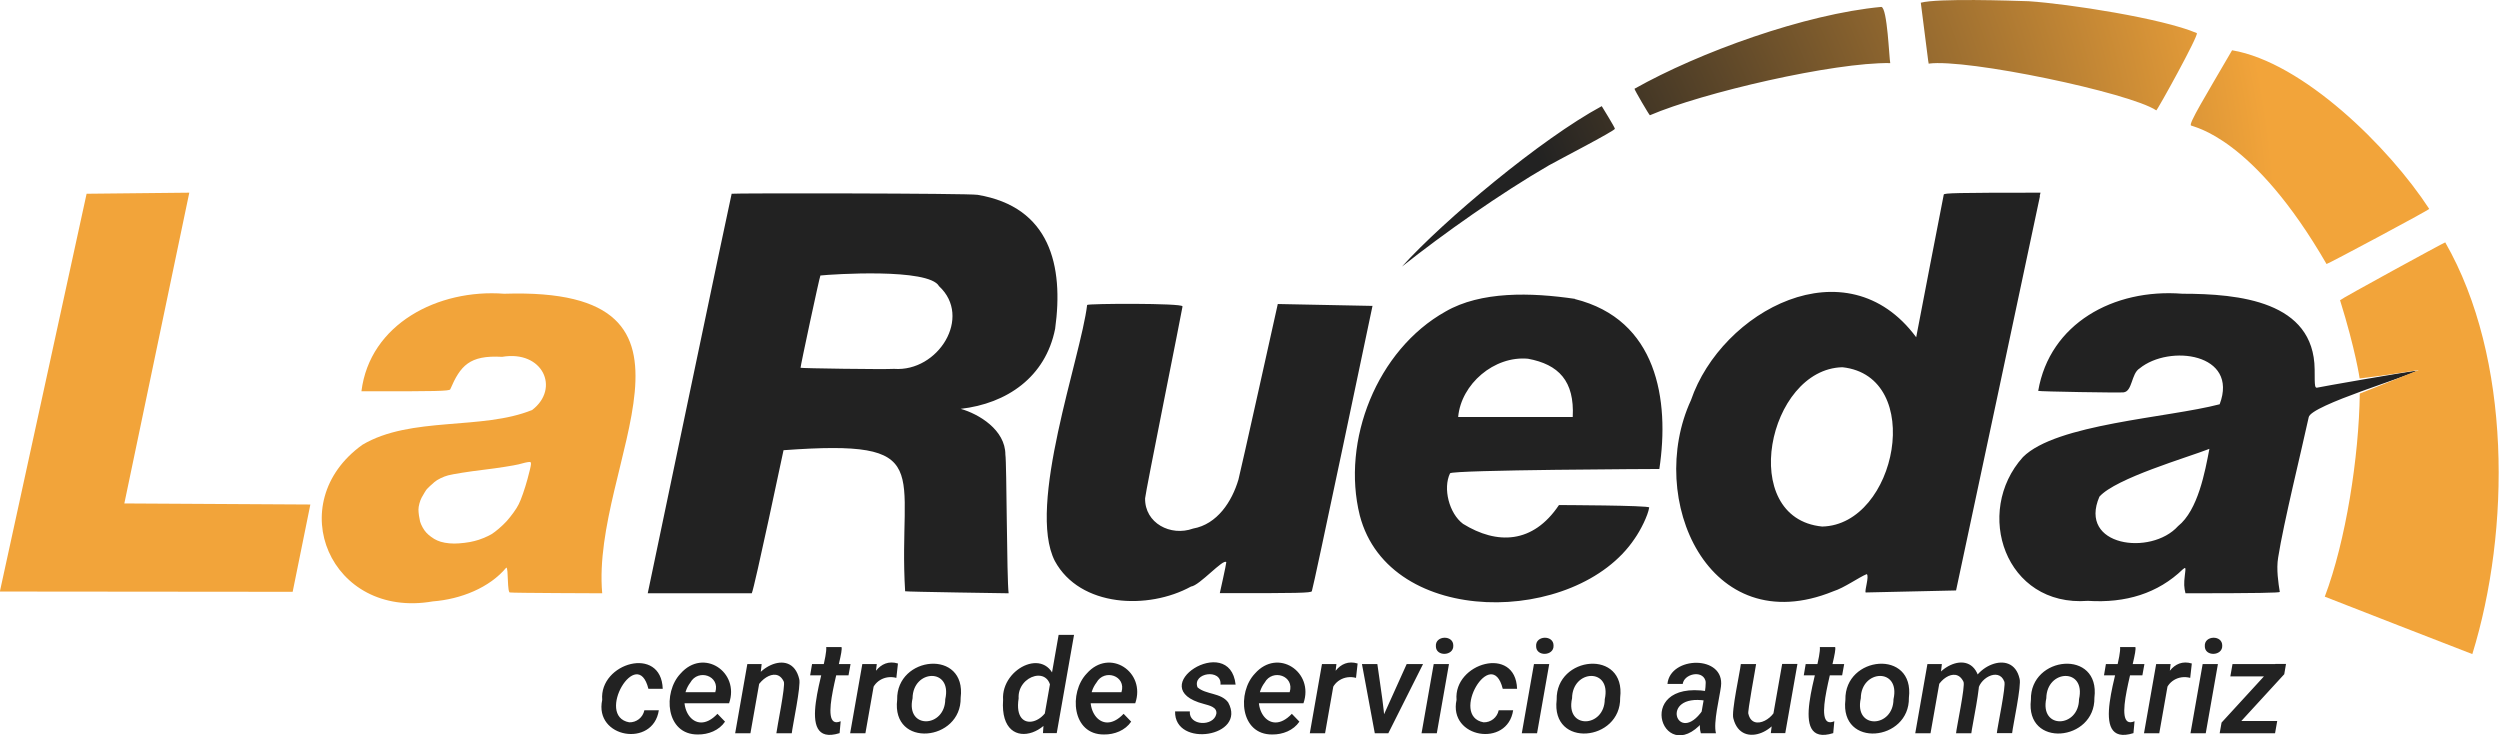 <svg width="170" height="50" viewBox="0 0 170 50" fill="none" xmlns="http://www.w3.org/2000/svg">
<g clip-path="url(#clip0_10_446)">
<g clip-path="url(#clip1_10_446)">
<path d="M138.717 13.341C138.699 13.488 133.012 40.151 133.012 40.151L126.865 40.288C126.782 40.16 127.122 39.177 126.939 39.039C126.415 39.25 125.404 39.976 124.669 40.206C116.161 43.679 111.898 33.903 114.985 27.214C117.062 21.141 125.57 16.538 130.301 22.933C130.301 22.933 132.148 13.313 132.176 13.23C132.212 13.129 132.984 13.102 138.754 13.102L138.699 13.341H138.717ZM148.392 19.974C152.279 19.974 157.35 20.489 157.396 25.119C157.396 26.351 157.405 26.406 157.617 26.351C157.736 26.314 163.506 25.303 164.36 25.202C163.956 25.542 157.13 27.554 156.992 28.372C156.496 30.66 155.283 35.557 154.915 37.909C154.778 38.699 154.934 39.682 155.026 40.252C155.026 40.307 153.592 40.344 148.613 40.344C148.512 39.967 148.502 39.654 148.567 39.14C148.64 38.561 148.631 38.552 148.438 38.708C146.738 40.353 144.542 41.023 141.979 40.858C136.338 41.29 134.197 34.813 137.56 31.082C139.82 28.822 147.4 28.418 150.937 27.49C152.251 24.017 147.51 23.401 145.489 25.055C144.919 25.404 145.011 26.626 144.395 26.681C144.193 26.718 138.653 26.626 138.598 26.58C139.379 22.014 143.706 19.607 148.401 19.974H148.392ZM80.412 20.838C80.412 20.957 77.867 33.6 77.867 33.885C77.839 35.575 79.603 36.494 81.128 35.943C82.773 35.649 83.774 34.105 84.215 32.608C84.316 32.277 86.889 20.673 86.889 20.673L93.33 20.801C93.33 20.801 89.278 40.132 89.204 40.206C89.112 40.316 88.396 40.344 82.947 40.334C82.947 40.334 83.388 38.368 83.388 38.23C83.205 37.946 81.56 39.829 80.99 39.884C78.087 41.483 73.438 41.299 71.729 38.148C69.809 34.399 73.493 24.32 73.925 20.737C73.98 20.636 80.402 20.608 80.402 20.829L80.412 20.838ZM107.084 20.333C112.688 21.729 113.543 27.187 112.835 31.891C112.835 31.891 98.769 31.946 98.603 32.185C98.107 33.205 98.539 34.914 99.485 35.621C101.801 37.054 104.245 36.981 106.009 34.344C106.009 34.344 112.146 34.362 112.146 34.509C112.054 35.07 111.567 36.044 111.154 36.632C107.203 42.539 94.469 42.751 92.466 35.051C91.198 29.971 93.633 23.796 98.291 21.187C100.698 19.791 104.107 19.882 107.102 20.323L107.084 20.333ZM66.483 13.249C71.398 14.076 72.345 18.054 71.748 22.363C71.095 25.643 68.467 27.444 65.325 27.802C66.547 28.142 68.366 29.226 68.366 30.917C68.458 31.468 68.458 39.37 68.587 40.344C68.587 40.344 61.604 40.243 61.549 40.206C61.044 31.909 63.782 29.851 53.28 30.614C53.28 30.614 51.305 39.967 51.121 40.344H44.046C44.046 40.344 49.715 13.23 49.752 13.175C49.789 13.129 65.831 13.139 66.483 13.249ZM150.239 30.522C148.769 31.101 143.872 32.516 142.76 33.774C141.299 37.156 146.27 37.817 148.107 35.777C149.467 34.693 149.945 32.065 150.239 30.522ZM125.285 24.972C120.204 25.092 118.127 35.235 123.907 35.805C128.987 35.695 130.944 25.588 125.285 24.972ZM103.905 24.394C101.608 24.182 99.357 26.112 99.155 28.354H106.946C107.075 25.9 105.981 24.779 103.905 24.394ZM55.788 18.734C55.724 18.844 54.41 24.991 54.438 25.009C54.474 25.046 60.116 25.129 60.796 25.083C63.791 25.303 66.134 21.564 63.855 19.46C63.166 18.21 56.542 18.651 55.788 18.734Z" fill="#222222"/>
<path d="M34.298 19.974C49.844 19.469 40.169 31.542 40.95 40.344C40.95 40.344 34.794 40.325 34.702 40.288C34.464 40.417 34.592 38.57 34.427 38.598C33.287 39.967 31.33 40.748 29.428 40.895C22.455 42.108 19.129 34.206 24.642 30.246C27.931 28.289 32.791 29.272 36.191 27.876C38.102 26.406 36.907 23.796 34.142 24.265C31.909 24.136 31.303 24.881 30.614 26.479C30.513 26.59 29.833 26.617 24.577 26.608C25.147 22.023 29.796 19.634 34.28 19.974H34.298ZM8.453 34.234L21.104 34.307L19.901 40.243L-0.009 40.224L5.889 13.175L12.872 13.102L8.453 34.243V34.234ZM36.007 31.413C35.897 31.413 35.566 31.487 35.254 31.578C34.95 31.652 33.885 31.826 32.874 31.946C31.872 32.065 30.788 32.24 30.476 32.323C30.154 32.405 29.723 32.617 29.539 32.782C29.337 32.957 29.107 33.168 29.034 33.251C28.96 33.333 28.804 33.6 28.675 33.83C28.556 34.05 28.455 34.417 28.455 34.647C28.455 34.877 28.51 35.235 28.565 35.465C28.629 35.685 28.804 36.025 28.988 36.218C29.153 36.402 29.484 36.65 29.732 36.751C30.007 36.88 30.439 36.962 30.889 36.962C31.285 36.962 31.909 36.889 32.268 36.788C32.635 36.705 33.15 36.485 33.416 36.329C33.692 36.163 34.16 35.759 34.454 35.437C34.748 35.107 35.125 34.601 35.272 34.289C35.428 33.995 35.695 33.223 35.869 32.58C36.154 31.514 36.163 31.404 35.998 31.413H36.007Z" fill="#F2A43A"/>
<path d="M166.272 16.474C170.801 24.366 170.719 36.053 168.118 44.478C168.082 44.478 158.085 40.573 158.085 40.573C159.519 36.788 160.41 31.055 160.465 26.764L164.489 25.156C161.953 25.57 160.456 25.735 160.456 25.735C160.456 25.735 160.18 23.805 159.124 20.415C159.124 20.351 166.207 16.483 166.29 16.474H166.272ZM108.921 7.222C108.921 7.222 109.813 8.664 109.813 8.756C109.813 8.894 105.889 10.924 105.338 11.237C101.994 13.175 98.172 15.876 95.333 18.128C98.19 14.967 104.805 9.436 108.912 7.222H108.921ZM151.782 3.418C156.588 4.236 162.431 9.978 165.187 14.204C165.187 14.278 158.269 17.971 158.205 17.953C153.207 9.307 149.173 8.646 148.989 8.535C148.806 8.425 149.972 6.532 151.782 3.418ZM98.025 15.454C98.025 15.454 98.034 15.454 98.043 15.445C98.052 15.445 98.061 15.426 98.071 15.417C98.052 15.426 98.043 15.445 98.025 15.454ZM127.931 0.469C128.344 0.524 128.464 4.006 128.537 4.291C124.706 4.226 115.766 6.303 112.192 7.837C112.137 7.81 111.145 6.119 111.145 6.036C115.564 3.546 122.74 0.955 127.931 0.469ZM108.26 7.782C108.26 7.782 108.214 7.81 108.196 7.819C108.223 7.81 108.241 7.791 108.26 7.782ZM137.946 0.083C140.628 0.257 147.051 1.249 149.384 2.251C149.531 2.389 146.702 7.497 146.628 7.506C144.836 6.303 133.728 3.969 131.147 4.327L131.128 4.171V4.217L130.614 0.184C131.799 -0.129 136.751 0.046 137.946 0.083ZM128.363 4.07C128.363 4.07 128.344 4.125 128.326 4.144C128.326 4.144 128.354 4.107 128.363 4.07ZM132.369 4.153C132.369 4.153 132.369 4.153 132.369 4.162C132.369 4.162 132.369 4.162 132.369 4.153Z" fill="url(#paint0_radial_10_446)"/>
<path d="M42.778 49.118C43.284 49.136 43.716 48.787 43.817 48.3H44.8C44.414 50.855 40.39 50.193 40.95 47.593C40.739 45.075 44.965 43.862 45.066 46.839H44.092C43.339 43.807 40.445 48.695 42.788 49.118H42.778ZM47.455 49.945C45.259 49.963 45.057 47.078 46.279 45.801C47.832 44.037 50.322 45.691 49.577 47.822H45.994L46.114 47.069H48.64C48.989 45.948 47.473 45.452 46.941 46.417C45.838 47.868 47.179 50.239 48.787 48.539L49.302 49.072C48.898 49.669 48.163 49.954 47.455 49.945ZM51.672 46.224L51.029 49.862H49.991L50.818 45.158H51.792L51.672 46.224ZM51.305 47.336H50.983C50.864 45.553 53.804 43.881 54.346 46.169C54.484 46.6 53.886 49.384 53.84 49.862H52.793C52.821 49.541 53.427 46.6 53.298 46.352C52.775 45.195 51.286 46.417 51.305 47.336ZM57.837 45.158L57.699 45.921H55.09L55.219 45.158H57.837ZM56.183 44H57.222C57.415 44.478 55.476 49.779 57.166 49.044L57.093 49.853C53.877 50.864 56.303 45.213 56.183 44ZM59.509 46.104L58.848 49.862H57.81L58.637 45.158H59.62L59.509 46.104ZM61.062 45.112L60.952 46.095C60.162 45.884 59.381 46.343 59.234 47.152L58.986 47.17C59.078 46.114 59.776 44.717 61.071 45.121L61.062 45.112ZM61.007 47.584C60.943 44.579 65.739 44.111 65.325 47.446C65.38 50.423 60.612 50.9 61.007 47.584ZM62.054 47.483C61.577 49.623 64.269 49.495 64.278 47.547C64.765 45.388 62.073 45.507 62.054 47.483ZM70.994 48.824L71.986 43.173H73.034L71.858 49.853H70.921L70.994 48.815V48.824ZM68.21 47.593C68.054 45.369 71.408 43.789 71.839 46.6C72.611 49.724 67.925 51.681 68.21 47.593ZM69.267 47.492C68.853 50.092 71.628 49.155 71.463 47.124C71.545 45.167 69.166 45.902 69.267 47.492ZM75.073 49.945C72.878 49.963 72.675 47.078 73.897 45.801C75.45 44.037 77.94 45.691 77.196 47.822H73.613L73.732 47.069H76.259C76.608 45.948 75.092 45.452 74.559 46.417C73.457 47.868 74.798 50.239 76.406 48.539L76.92 49.072C76.516 49.669 75.781 49.954 75.073 49.945ZM82.709 48.557C82.791 48.071 82.203 47.969 81.863 47.868C77.628 46.775 83.627 42.935 84.022 46.555H82.993C83.094 45.443 81.055 45.737 81.431 46.738C82.001 47.244 83.03 47.097 83.517 47.767C84.803 50.11 79.842 50.882 79.906 48.374H80.908C80.825 49.366 82.525 49.421 82.709 48.548V48.557ZM86.512 49.945C84.317 49.963 84.114 47.078 85.336 45.801C86.889 44.037 89.379 45.691 88.635 47.822H85.052L85.171 47.069H87.698C88.047 45.948 86.531 45.452 85.998 46.417C84.895 47.868 86.237 50.239 87.845 48.539L88.359 49.072C87.955 49.669 87.22 49.954 86.512 49.945ZM90.766 46.104L90.105 49.862H89.067L89.893 45.158H90.876L90.766 46.104ZM92.319 45.112L92.209 46.095C91.419 45.884 90.638 46.343 90.491 47.152L90.243 47.17C90.335 46.114 91.033 44.717 92.328 45.121L92.319 45.112ZM93.927 48.989L95.654 45.158H96.766L94.405 49.862H93.716L93.927 48.989ZM93.66 45.158C93.725 45.728 94.34 49.384 94.138 49.862H93.486L92.613 45.158H93.66ZM98.53 45.158L97.703 49.862H96.665L97.492 45.158H98.53ZM97.639 43.936C97.593 43.201 98.833 43.164 98.824 43.899C98.861 44.616 97.63 44.671 97.639 43.936ZM100.873 49.118C101.378 49.136 101.81 48.787 101.911 48.3H102.894C102.508 50.855 98.484 50.193 99.044 47.593C98.833 45.075 103.06 43.862 103.161 46.839H102.187C101.433 43.807 98.539 48.695 100.882 49.118H100.873ZM105.347 45.158L104.52 49.862H103.482L104.309 45.158H105.347ZM104.456 43.936C104.41 43.201 105.651 43.164 105.641 43.899C105.678 44.616 104.447 44.671 104.456 43.936ZM105.853 47.584C105.788 44.579 110.575 44.111 110.171 47.446C110.226 50.423 105.458 50.9 105.853 47.584ZM106.9 47.483C106.422 49.623 109.114 49.495 109.124 47.547C109.601 45.388 106.918 45.507 106.9 47.483ZM115.628 48.916C115.647 48.613 116.106 46.509 115.959 46.251C115.72 45.553 114.517 45.829 114.425 46.509H113.387C113.561 44.598 117.31 44.524 117.025 46.683C116.933 47.427 116.492 49.136 116.685 49.862H115.656C115.564 49.559 115.583 49.228 115.628 48.916ZM116.115 46.996L116.005 47.648C112.771 47.124 114.057 50.781 115.785 48.291L116.06 48.76C113.194 52.618 110.86 46.187 116.115 47.005V46.996ZM120.562 48.695L121.187 45.149H122.225L121.398 49.853H120.415L120.562 48.695ZM120.856 47.776H121.196C121.334 49.587 118.431 51.066 117.87 48.861C117.714 48.42 118.33 45.645 118.376 45.158H119.414C119.405 45.296 118.798 48.521 118.89 48.539C119.184 49.825 120.911 48.76 120.847 47.776H120.856ZM125.404 45.158L125.266 45.921H122.657L122.786 45.158H125.404ZM123.75 44H124.789C124.982 44.478 123.043 49.779 124.734 49.044L124.66 49.853C121.444 50.864 123.87 45.213 123.75 44ZM125.487 47.584C125.423 44.579 130.21 44.111 129.805 47.446C129.86 50.423 125.092 50.9 125.487 47.584ZM126.534 47.483C126.057 49.623 128.749 49.504 128.758 47.547C129.245 45.388 126.553 45.507 126.534 47.483ZM131.928 46.169L131.275 49.862H130.237L131.064 45.158H132.047L131.928 46.178V46.169ZM131.569 47.336H131.229C131.101 45.572 133.958 43.899 134.565 46.104C134.721 46.499 134.096 49.412 134.05 49.862H133.012C133.03 49.541 133.655 46.61 133.517 46.362C132.975 45.204 131.533 46.398 131.578 47.336H131.569ZM134.491 47.051L133.986 47.161C133.903 45.397 136.843 43.991 137.33 46.15C137.477 46.582 136.871 49.375 136.825 49.853H135.786C135.805 49.522 136.43 46.591 136.292 46.343C135.906 45.323 134.482 46.187 134.5 47.051H134.491ZM138.102 47.584C138.038 44.579 142.834 44.111 142.42 47.446C142.475 50.423 137.707 50.9 138.102 47.584ZM139.149 47.483C138.681 49.623 141.363 49.495 141.373 47.547C141.86 45.388 139.168 45.507 139.149 47.483ZM145.82 45.158L145.682 45.921H143.072L143.201 45.158H145.82ZM144.166 44H145.204C145.397 44.478 143.458 49.779 145.149 49.044L145.075 49.853C141.86 50.864 144.285 45.213 144.166 44ZM147.492 46.104L146.83 49.862H145.792L146.619 45.158H147.602L147.492 46.104ZM149.044 45.112L148.934 46.095C148.144 45.884 147.363 46.343 147.216 47.152L146.968 47.17C147.06 46.114 147.758 44.717 149.054 45.121L149.044 45.112ZM150.818 45.158L149.991 49.862H148.953L149.78 45.158H150.818ZM149.927 43.936C149.881 43.201 151.121 43.164 151.112 43.899C151.149 44.616 149.917 44.671 149.927 43.936ZM154.851 49.026L154.704 49.862H151.25L151.397 49.026H154.851ZM155.32 45.856L151.645 49.862H150.937L151.066 49.136L154.723 45.149H155.448L155.329 45.847L155.32 45.856ZM155.044 45.158L154.897 45.994H151.663L151.81 45.158H155.044Z" fill="#222222"/>
</g>
</g>
<defs>
<radialGradient id="paint0_radial_10_446" cx="0" cy="0" r="1" gradientUnits="userSpaceOnUse" gradientTransform="translate(88.189 17.098) scale(73.941 72.447)">
<stop offset="0.24" stop-color="#222222"/>
<stop offset="0.9" stop-color="#F2A43A"/>
</radialGradient>
<clipPath id="clip0_10_446">
<rect width="170" height="50" fill="white"/>
</clipPath>
<clipPath id="clip1_10_446">
<rect width="169.91" height="50" fill="white"/>
</clipPath>
</defs>
</svg>
